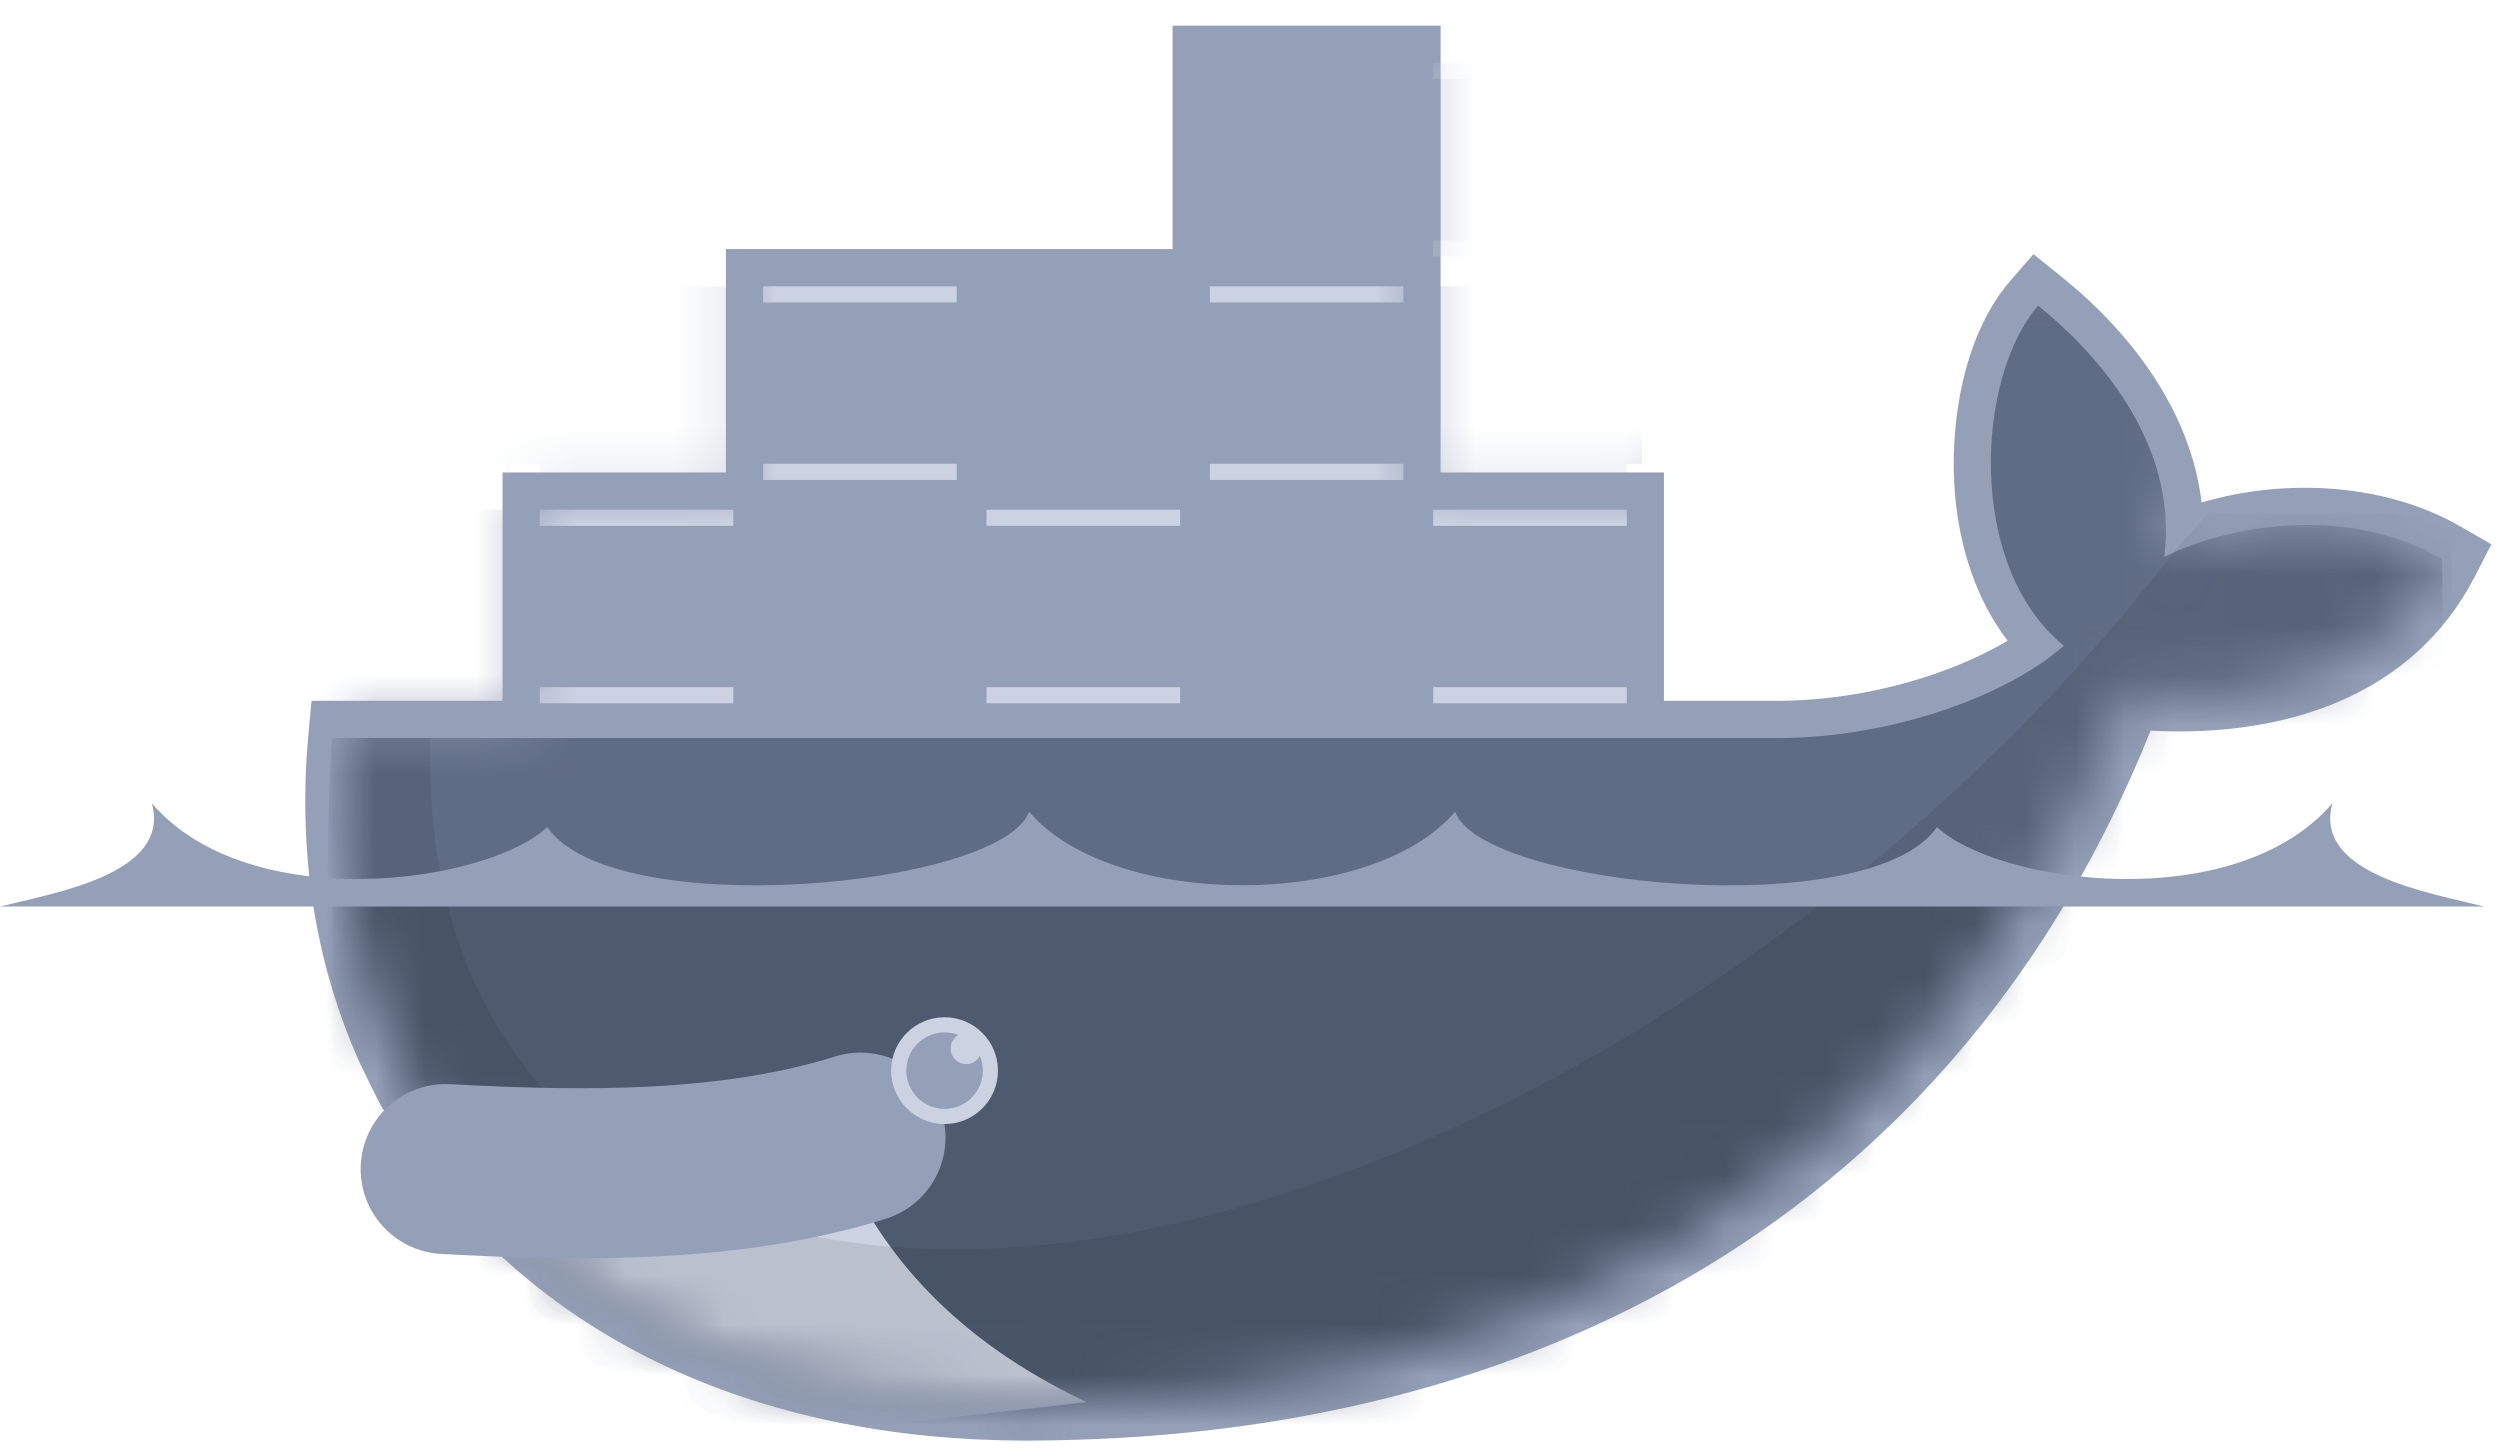 <svg width="50" height="29" viewBox="0 0 50 29" fill="none" xmlns="http://www.w3.org/2000/svg">
<g clip-path="url(#clip0_839_9695)">
<path d="M28.812 9.449H33.279V14.016H35.538C36.581 14.016 37.654 13.83 38.642 13.496C39.127 13.331 39.672 13.102 40.151 12.814C39.52 11.99 39.198 10.95 39.103 9.926C38.975 8.531 39.256 6.717 40.199 5.626L40.669 5.083L41.228 5.533C42.637 6.665 43.822 8.247 44.031 10.05C45.727 9.551 47.718 9.669 49.214 10.532L49.827 10.886L49.504 11.516C48.24 13.985 45.596 14.75 43.012 14.614C39.144 24.249 30.724 28.811 20.515 28.811C15.241 28.811 10.402 26.839 7.646 22.158C7.484 21.867 7.346 21.563 7.199 21.265C6.268 19.204 5.958 16.947 6.168 14.692L6.231 14.016H10.051V9.449H14.518V4.981H23.452V0.513H28.812L28.812 9.449Z" fill="#94A0B8"/>
<mask id="mask0_839_9695" style="mask-type:luminance" maskUnits="userSpaceOnUse" x="6" y="0" width="43" height="29">
<path d="M14.847 0.903V9.892H10.549V14.386H6.951C6.936 14.516 6.923 14.646 6.911 14.777C6.686 17.226 7.113 19.484 8.095 21.415L8.425 22.007C8.622 22.362 8.853 22.695 9.096 23.02C9.339 23.345 9.426 23.525 9.579 23.741C12.175 26.66 16.044 28.064 20.512 28.064C30.407 28.064 38.804 23.68 42.52 13.83C45.157 14.101 47.686 13.425 48.839 11.174C47.003 10.114 44.643 10.454 43.283 11.137L46.885 0.903L32.82 9.892H28.326V0.903H14.847Z" fill="white"/>
</mask>
<g mask="url(#mask0_839_9695)">
<path d="M24.197 1.258H28.068V5.13H24.197V1.258Z" fill="#94A0B8"/>
<path d="M24.672 4.807V1.58V4.807ZM25.253 4.807V1.58V4.807ZM25.839 4.807V1.58V4.807ZM26.426 4.807V1.58V4.807ZM27.013 4.807V1.58V4.807ZM27.593 4.807V1.58V4.807Z" fill="#5F6C85"/>
<path d="M24.672 4.807V1.58M25.253 4.807V1.58M25.839 4.807V1.58M26.426 4.807V1.58M27.013 4.807V1.58M27.593 4.807V1.58" stroke="#94A0B8" stroke-width="1.56"/>
<path d="M28.664 5.13H32.535V1.258H28.664V5.13Z" fill="#CBD2E1"/>
<path d="M29.139 1.58V4.808V1.58ZM29.72 1.58V4.808V1.58ZM30.306 1.58V4.808V1.58ZM30.893 1.58V4.808V1.58ZM31.48 1.58V4.808V1.58ZM32.06 1.58V4.808V1.58Z" fill="#5F6C85"/>
<path d="M29.139 1.58V4.808M29.72 1.58V4.808M30.306 1.58V4.808M30.893 1.58V4.808M31.48 1.58V4.808M32.06 1.58V4.808" stroke="#94A0B8" stroke-width="1.56"/>
<path d="M6.329 5.727H10.2V9.599H6.329V5.727Z" fill="#CBD2E1"/>
<path d="M6.329 10.194H10.2V14.067H6.329V10.194Z" fill="#94A0B8"/>
<path d="M6.804 9.276V6.049V9.276ZM7.385 9.276V6.049V9.276ZM7.971 9.276V6.049V9.276ZM8.558 9.276V6.049V9.276ZM9.145 9.276V6.049V9.276ZM9.725 9.276V6.049V9.276Z" fill="#5F6C85"/>
<path d="M6.804 9.276V6.049M7.385 9.276V6.049M7.971 9.276V6.049M8.558 9.276V6.049M9.145 9.276V6.049M9.725 9.276V6.049" stroke="#94A0B8" stroke-width="1.56"/>
<path d="M6.804 13.744V10.517V13.744ZM7.385 13.744V10.517V13.744ZM7.971 13.744V10.517V13.744ZM8.558 13.744V10.517V13.744ZM9.145 13.744V10.517V13.744ZM9.725 13.744V10.517V13.744Z" fill="#5F6C85"/>
<path d="M6.804 13.744V10.517M7.385 13.744V10.517M7.971 13.744V10.517M8.558 13.744V10.517M9.145 13.744V10.517M9.725 13.744V10.517" stroke="#94A0B8" stroke-width="1.56"/>
<path d="M10.795 14.066H14.667V10.194H10.795V14.066Z" fill="#CBD2E1"/>
<path d="M10.795 9.599H14.667V5.726H10.795V9.599Z" fill="#94A0B8"/>
<path d="M11.271 10.517V13.744V10.517ZM11.852 10.517V13.744V10.517ZM12.438 10.517V13.744V10.517ZM13.025 10.517V13.744V10.517ZM13.611 10.517V13.744V10.517ZM14.192 10.517V13.744V10.517Z" fill="#5F6C85"/>
<path d="M11.271 10.517V13.744M11.852 10.517V13.744M12.438 10.517V13.744M13.025 10.517V13.744M13.611 10.517V13.744M14.192 10.517V13.744" stroke="#94A0B8" stroke-width="1.56"/>
<path d="M11.271 6.049V9.276V6.049ZM11.852 6.049V9.276V6.049ZM12.438 6.049V9.276V6.049ZM13.025 6.049V9.276V6.049ZM13.611 6.049V9.276V6.049ZM14.192 6.049V9.276V6.049Z" fill="#5F6C85"/>
<path d="M11.271 6.049V9.276M11.852 6.049V9.276M12.438 6.049V9.276M13.025 6.049V9.276M13.611 6.049V9.276M14.192 6.049V9.276" stroke="#94A0B8" stroke-width="1.56"/>
<path d="M15.263 5.727H19.134V9.599H15.263V5.727Z" fill="#CBD2E1"/>
<path d="M15.263 10.194H19.134V14.067H15.263V10.194Z" fill="#94A0B8"/>
<path d="M15.738 9.276V6.049V9.276ZM16.319 9.276V6.049V9.276ZM16.905 9.276V6.049V9.276ZM17.492 9.276V6.049V9.276ZM18.079 9.276V6.049V9.276ZM18.659 9.276V6.049V9.276Z" fill="#5F6C85"/>
<path d="M15.738 9.276V6.049M16.319 9.276V6.049M16.905 9.276V6.049M17.492 9.276V6.049M18.079 9.276V6.049M18.659 9.276V6.049" stroke="#94A0B8" stroke-width="1.56"/>
<path d="M15.738 13.744V10.517V13.744ZM16.319 13.744V10.517V13.744ZM16.905 13.744V10.517V13.744ZM17.492 13.744V10.517V13.744ZM18.079 13.744V10.517V13.744ZM18.659 13.744V10.517V13.744Z" fill="#5F6C85"/>
<path d="M15.738 13.744V10.517M16.319 13.744V10.517M16.905 13.744V10.517M17.492 13.744V10.517M18.079 13.744V10.517M18.659 13.744V10.517" stroke="#94A0B8" stroke-width="1.56"/>
<path d="M19.73 14.066H23.601V10.194H19.73V14.066Z" fill="#CBD2E1"/>
<path d="M19.73 9.599H23.601V5.726H19.73V9.599Z" fill="#94A0B8"/>
<path d="M20.205 10.517V13.744V10.517ZM20.786 10.517V13.744V10.517ZM21.372 10.517V13.744V10.517ZM21.959 10.517V13.744V10.517ZM22.545 10.517V13.744V10.517ZM23.126 10.517V13.744V10.517Z" fill="#5F6C85"/>
<path d="M20.205 10.517V13.744M20.786 10.517V13.744M21.372 10.517V13.744M21.959 10.517V13.744M22.545 10.517V13.744M23.126 10.517V13.744" stroke="#94A0B8" stroke-width="1.56"/>
<path d="M20.205 6.049V9.276V6.049ZM20.786 6.049V9.276V6.049ZM21.372 6.049V9.276V6.049ZM21.959 6.049V9.276V6.049ZM22.545 6.049V9.276V6.049ZM23.126 6.049V9.276V6.049Z" fill="#5F6C85"/>
<path d="M20.205 6.049V9.276M20.786 6.049V9.276M21.372 6.049V9.276M21.959 6.049V9.276M22.545 6.049V9.276M23.126 6.049V9.276" stroke="#94A0B8" stroke-width="1.56"/>
<path d="M24.197 5.727H28.068V9.599H24.197V5.727Z" fill="#CBD2E1"/>
<path d="M24.197 10.194H28.068V14.067H24.197V10.194Z" fill="#94A0B8"/>
<path d="M24.672 9.276V6.049V9.276ZM25.253 9.276V6.049V9.276ZM25.839 9.276V6.049V9.276ZM26.426 9.276V6.049V9.276ZM27.013 9.276V6.049V9.276ZM27.593 9.276V6.049V9.276Z" fill="#5F6C85"/>
<path d="M24.672 9.276V6.049M25.253 9.276V6.049M25.839 9.276V6.049M26.426 9.276V6.049M27.013 9.276V6.049M27.593 9.276V6.049" stroke="#94A0B8" stroke-width="1.56"/>
<path d="M24.672 13.744V10.517V13.744ZM25.253 13.744V10.517V13.744ZM25.839 13.744V10.517V13.744ZM26.426 13.744V10.517V13.744ZM27.013 13.744V10.517V13.744ZM27.593 13.744V10.517V13.744Z" fill="#5F6C85"/>
<path d="M24.672 13.744V10.517M25.253 13.744V10.517M25.839 13.744V10.517M26.426 13.744V10.517M27.013 13.744V10.517M27.593 13.744V10.517" stroke="#94A0B8" stroke-width="1.56"/>
<path d="M28.664 14.066H32.535V10.194H28.664V14.066Z" fill="#CBD2E1"/>
<path d="M28.664 9.599H32.535V5.726H28.664V9.599Z" fill="#94A0B8"/>
<path d="M29.139 10.517V13.744V10.517ZM29.72 10.517V13.744V10.517ZM30.306 10.517V13.744V10.517ZM30.893 10.517V13.744V10.517ZM31.48 10.517V13.744V10.517ZM32.06 10.517V13.744V10.517Z" fill="#5F6C85"/>
<path d="M29.139 10.517V13.744M29.72 10.517V13.744M30.306 10.517V13.744M30.893 10.517V13.744M31.48 10.517V13.744M32.06 10.517V13.744" stroke="#94A0B8" stroke-width="1.56"/>
<path d="M29.139 6.049V9.276V6.049ZM29.72 6.049V9.276V6.049ZM30.306 6.049V9.276V6.049ZM30.893 6.049V9.276V6.049ZM31.48 6.049V9.276V6.049ZM32.06 6.049V9.276V6.049Z" fill="#5F6C85"/>
<path d="M29.139 6.049V9.276M29.72 6.049V9.276M30.306 6.049V9.276M30.893 6.049V9.276M31.48 6.049V9.276M32.06 6.049V9.276" stroke="#94A0B8" stroke-width="1.56"/>
</g>
<mask id="mask1_839_9695" style="mask-type:luminance" maskUnits="userSpaceOnUse" x="6" y="0" width="43" height="29">
<path d="M14.847 0.903V9.892H10.549V14.386H6.951C6.936 14.516 6.923 14.646 6.911 14.777C6.686 17.226 7.113 19.484 8.095 21.415L8.425 22.007C8.622 22.362 8.853 22.695 9.096 23.02C9.339 23.345 9.426 23.525 9.579 23.741C12.175 26.66 16.044 28.064 20.512 28.064C30.407 28.064 38.804 23.68 42.52 13.83C45.157 14.101 47.686 13.425 48.839 11.174C47.003 10.114 44.643 10.454 43.283 11.137L46.885 0.903L32.82 9.892H28.326V0.903H14.847Z" fill="white"/>
</mask>
<g mask="url(#mask1_839_9695)">
<path d="M43.285 11.139C43.584 8.81 41.843 6.982 40.762 6.113C39.517 7.553 39.324 11.326 41.277 12.915C40.187 13.883 37.89 14.761 35.538 14.761H6.642C6.413 17.217 6.642 29.041 6.642 29.041H49.034L48.842 11.177C47.005 10.117 44.645 10.455 43.285 11.139Z" fill="#5F6C85"/>
</g>
<mask id="mask2_839_9695" style="mask-type:luminance" maskUnits="userSpaceOnUse" x="6" y="0" width="43" height="29">
<path d="M14.847 0.903V9.892H10.549V14.386H6.951C6.936 14.516 6.923 14.646 6.911 14.777C6.686 17.226 7.113 19.484 8.095 21.415L8.425 22.007C8.622 22.362 8.853 22.695 9.096 23.02C9.339 23.345 9.426 23.525 9.579 23.741C12.175 26.66 16.044 28.064 20.512 28.064C30.407 28.064 38.804 23.68 42.52 13.83C45.157 14.101 47.686 13.425 48.839 11.174C47.003 10.114 44.643 10.454 43.283 11.137L46.885 0.903L32.82 9.892H28.326V0.903H14.847Z" fill="white"/>
</mask>
<g mask="url(#mask2_839_9695)">
<path d="M6.642 17.903V29.041H49.034V17.903" fill="black" fill-opacity="0.17"/>
</g>
<mask id="mask3_839_9695" style="mask-type:luminance" maskUnits="userSpaceOnUse" x="6" y="0" width="43" height="29">
<path d="M14.847 0.903V9.892H10.549V14.386H6.951C6.936 14.516 6.923 14.646 6.911 14.777C6.686 17.226 7.113 19.484 8.095 21.415L8.425 22.007C8.622 22.362 8.853 22.695 9.096 23.02C9.339 23.345 9.426 23.525 9.579 23.741C12.175 26.66 16.044 28.064 20.512 28.064C30.407 28.064 38.804 23.68 42.52 13.83C45.157 14.101 47.686 13.425 48.839 11.174C47.003 10.114 44.643 10.454 43.283 11.137L46.885 0.903L32.82 9.892H28.326V0.903H14.847Z" fill="white"/>
</mask>
<g mask="url(#mask3_839_9695)">
<path d="M21.731 28.043C19.086 26.788 17.634 25.081 16.826 23.218L8.791 23.57L12.893 29.042L21.731 28.043Z" fill="#CBD2E1"/>
</g>
<mask id="mask4_839_9695" style="mask-type:luminance" maskUnits="userSpaceOnUse" x="6" y="0" width="43" height="29">
<path d="M14.847 0.903V9.892H10.549V14.386H6.951C6.936 14.516 6.923 14.646 6.911 14.777C6.686 17.226 7.113 19.484 8.095 21.415L8.425 22.007C8.622 22.362 8.853 22.695 9.096 23.02C9.339 23.345 9.426 23.525 9.579 23.741C12.175 26.66 16.044 28.064 20.512 28.064C30.407 28.064 38.804 23.68 42.52 13.83C45.157 14.101 47.686 13.425 48.839 11.174C47.003 10.114 44.643 10.454 43.283 11.137L46.885 0.903L32.82 9.892H28.326V0.903H14.847Z" fill="white"/>
</mask>
<g mask="url(#mask4_839_9695)">
<path d="M43.467 11.052V11.058C39.391 16.312 33.546 20.902 27.27 23.313C21.672 25.464 16.792 25.474 13.425 23.747C13.062 23.542 12.707 23.314 12.35 23.099C9.881 21.374 8.491 18.519 8.608 14.758H6.642V29.041H49.034V10.282H44.15L43.467 11.052Z" fill="black" fill-opacity="0.085"/>
</g>
<path d="M8.913 23.381C11.68 23.532 14.634 23.56 17.21 22.752" stroke="#94A0B8" stroke-width="3.4" stroke-linecap="round"/>
<path d="M19.959 21.413C19.959 22.003 19.481 22.481 18.891 22.481C18.302 22.481 17.823 22.003 17.823 21.413C17.823 20.823 18.302 20.345 18.891 20.345C19.481 20.345 19.959 20.823 19.959 21.413Z" fill="#CBD2E1"/>
<path d="M19.168 20.699C19.075 20.753 19.012 20.854 19.012 20.97C19.012 21.142 19.152 21.282 19.324 21.282C19.442 21.282 19.545 21.216 19.598 21.119C19.636 21.209 19.656 21.309 19.656 21.413C19.656 21.835 19.314 22.178 18.892 22.178C18.469 22.178 18.127 21.835 18.127 21.413C18.127 20.99 18.469 20.648 18.892 20.648C18.989 20.648 19.082 20.666 19.168 20.699Z" fill="#94A0B8"/>
<path d="M0 18.131H49.684C48.602 17.856 46.261 17.485 46.647 16.067C44.68 18.344 39.936 17.665 38.739 16.542C37.406 18.476 29.645 17.741 29.103 16.234C27.432 18.196 22.253 18.196 20.581 16.234C20.04 17.741 12.278 18.476 10.945 16.542C9.748 17.665 5.004 18.344 3.037 16.067C3.423 17.485 1.082 17.856 0 18.131Z" fill="#94A0B8"/>
</g>
<defs>
<clipPath id="clip0_839_9695">
<rect width="50" height="28.333" fill="white" transform="translate(0 0.513)"/>
</clipPath>
</defs>
</svg>
